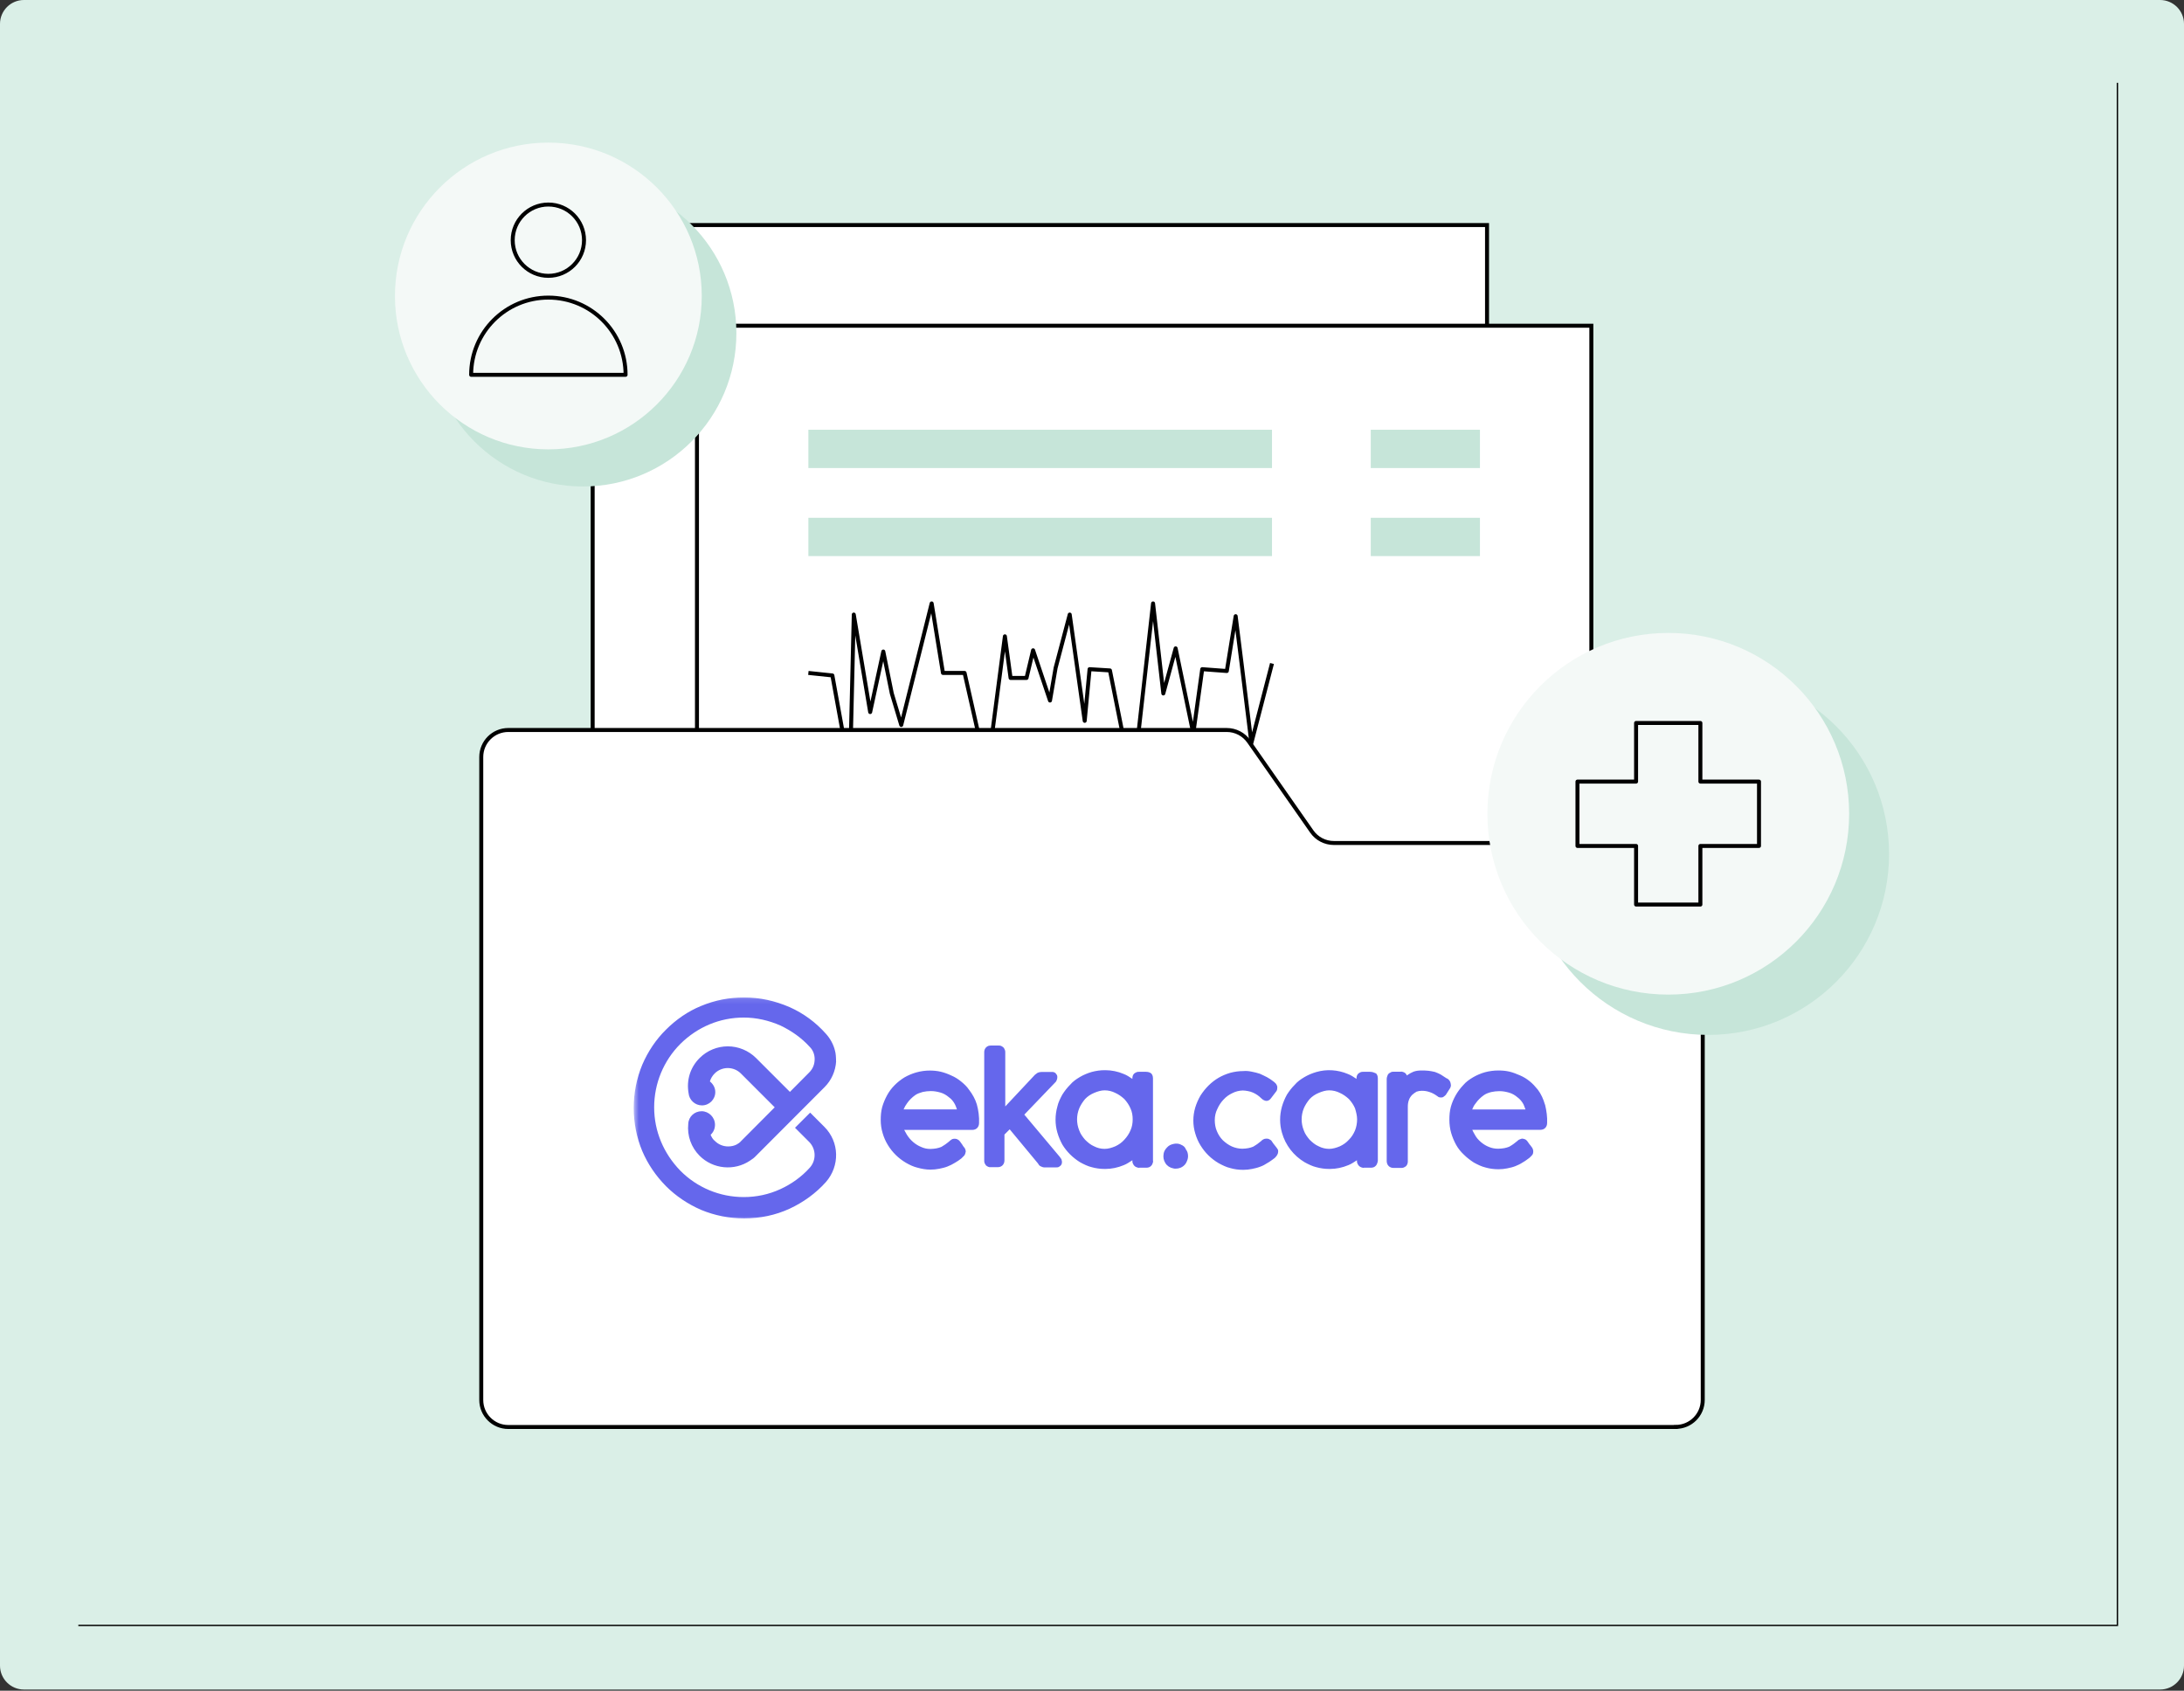 <svg width="412" height="319" viewBox="0 0 412 319" fill="none" xmlns="http://www.w3.org/2000/svg">
<rect x="0" y="0" width="412" height="319" fill="#333333" stroke="none"/>
<path d="M407.488 0H4.512C2.02 0 0 2.02 0 4.512V314.264C0 316.756 2.02 318.776 4.512 318.776H407.488C409.98 318.776 412 316.756 412 314.264V4.512C412 2.02 409.98 0 407.488 0Z" fill="#DAEFE7"/>
<path d="M399.439 15.626V306.674H14.776" stroke="black" stroke-width="0.25" stroke-miterlimit="10"/>
<path d="M280.521 42.462H111.802V249.005H280.521V42.462Z" fill="white" stroke="black" stroke-width="0.75" stroke-miterlimit="10"/>
<path d="M300.199 61.457H131.48V268.001H300.199V61.457Z" fill="white" stroke="black" stroke-width="0.75" stroke-miterlimit="10"/>
<path d="M239.954 81.08H152.496V88.308H239.954V81.08Z" fill="#C6E5D9"/>
<path d="M239.954 97.694H152.496V104.922H239.954V97.694Z" fill="#C6E5D9"/>
<path d="M279.184 81.08H258.587V88.308H279.184V81.08Z" fill="#C6E5D9"/>
<path d="M279.184 97.694H258.587V104.922H279.184V97.694Z" fill="#C6E5D9"/>
<path d="M152.496 126.967L157.022 127.441L160.351 145.768L161.061 115.952L164.153 134.348L166.631 122.929L168.233 130.839L170.016 136.785L175.753 113.849L177.884 126.967H181.964L186.212 145.768L189.568 120.06L190.641 127.914H193.649L194.888 122.692L198.077 132.176L199.136 126.02L201.796 115.952L204.623 136.006L205.542 126.257L209.386 126.494L213.675 147.968L217.519 113.849L219.454 130.839L221.78 122.33L225.109 138.387L226.794 126.257L231.431 126.605L233.102 116.258L234.203 125.059L236.069 140.17L239.954 125.185" stroke="black" stroke-width="0.75" stroke-linejoin="round"/>
<path d="M316.117 269.24H95.884C93.071 269.24 90.787 266.956 90.787 264.143V142.83C90.787 140.016 93.071 137.733 95.884 137.733H231.416C233.088 137.733 234.633 138.54 235.594 139.905L247.46 156.881C248.407 158.246 249.966 159.054 251.638 159.054H316.117C318.93 159.054 321.214 161.338 321.214 164.151V264.129C321.214 266.942 318.93 269.226 316.117 269.226V269.24Z" fill="white" stroke="black" stroke-width="0.75" stroke-miterlimit="10"/>
<mask id="mask0_1307_1138" style="mask-type:luminance" maskUnits="userSpaceOnUse" x="119" y="188" width="174" height="43">
<path d="M292.443 188.105H119.546V230.413H292.443V188.105Z" fill="white"/>
</mask>
<g mask="url(#mask0_1307_1138)">
<path d="M157.732 200.235C157.621 202.073 156.855 203.828 155.532 205.137L142.622 218.074C142.316 218.409 141.912 218.729 141.494 218.98C138.528 220.985 134.503 220.595 131.982 218.074C130.395 216.487 129.601 214.286 129.838 212.044C129.893 210.679 131.021 209.663 132.358 209.663C133.695 209.663 134.879 210.791 134.879 212.211C134.879 212.977 134.573 213.632 134.057 214.105C134.224 214.523 134.475 214.983 134.879 215.289C135.533 215.944 136.439 216.306 137.344 216.306C137.943 216.306 138.472 216.194 138.959 215.944C139.266 215.777 139.558 215.582 139.809 215.289L146.145 208.925L143.513 206.293L139.753 202.532C139.099 201.878 138.193 201.516 137.288 201.516C136.383 201.516 135.478 201.878 134.823 202.532C134.405 202.95 134.085 203.466 133.918 204.037C134.517 204.524 134.935 205.22 134.935 206.042C134.935 207.435 133.807 208.563 132.414 208.563C131.119 208.563 130.005 207.546 129.893 206.237C129.475 203.8 130.2 201.404 131.982 199.622C133.403 198.201 135.325 197.421 137.302 197.421C139.28 197.421 141.202 198.215 142.622 199.622L146.382 203.382L149.014 206.014L152.663 202.338C153.373 201.627 153.68 200.778 153.68 199.817C153.68 198.967 153.373 198.146 152.774 197.547C151.215 195.82 149.321 194.497 147.232 193.494C145.031 192.533 142.706 191.99 140.296 191.99C135.77 191.99 131.578 193.773 128.361 196.948C125.186 200.123 123.404 204.413 123.404 208.925C123.404 213.437 125.186 217.643 128.361 220.901C131.509 224.077 135.798 225.859 140.296 225.859C142.706 225.859 145.017 225.372 147.232 224.355C149.321 223.394 151.229 222.029 152.774 220.303C154.014 218.91 153.958 216.793 152.663 215.47L149.975 212.782L152.83 209.927L155.518 212.615C158.373 215.47 158.456 219.996 155.796 223.032C153.902 225.149 151.549 226.848 148.972 228.046C146.285 229.285 143.402 229.884 140.366 229.884C137.567 229.884 134.823 229.341 132.247 228.269C129.782 227.196 127.526 225.692 125.632 223.798C123.71 221.848 122.206 219.634 121.161 217.183C120.089 214.607 119.546 211.835 119.546 209.036C119.546 206.237 120.089 203.493 121.161 200.889C122.234 198.396 123.738 196.14 125.632 194.274C127.554 192.352 129.768 190.82 132.247 189.804C134.823 188.731 137.567 188.188 140.366 188.188C143.36 188.188 146.229 188.843 148.972 190.027C151.605 191.21 153.875 192.881 155.796 195.04C156.618 195.945 157.245 197.073 157.523 198.271C157.663 198.731 157.718 199.51 157.718 200.276L157.732 200.235ZM182.8 205.61C182.41 205.011 181.867 204.51 181.268 204.023C180.697 203.563 180.112 203.201 179.457 202.922C178.803 202.616 178.162 202.379 177.48 202.212C176.77 202.045 176.059 201.989 175.391 201.989C174.569 201.989 173.692 202.101 172.815 202.351C172.049 202.574 171.283 202.895 170.614 203.284C169.277 204.106 168.093 205.262 167.355 206.627C166.965 207.337 166.645 208.103 166.422 208.869C166.199 209.691 166.144 210.512 166.144 211.334C166.144 212.156 166.255 212.977 166.506 213.799C166.729 214.565 167.049 215.331 167.495 216.041C168.344 217.434 169.5 218.562 170.893 219.383C171.603 219.801 172.369 220.149 173.093 220.317C173.887 220.539 174.681 220.679 175.502 220.679H175.558C176.101 220.679 176.658 220.623 177.201 220.512C177.745 220.4 178.246 220.289 178.733 220.094C179.221 219.899 179.694 219.676 180.154 219.383C180.544 219.161 181.031 218.84 181.365 218.562L181.909 218.019C182.076 217.796 182.131 217.531 182.187 217.253C182.187 217.086 182.131 216.974 182.076 216.793C182.02 216.682 181.964 216.57 181.909 216.515L181.686 216.236C181.686 216.236 181.574 216.069 181.519 215.958C181.407 215.79 181.296 215.623 181.129 215.414C181.017 215.247 180.878 215.108 180.711 215.025C180.544 214.913 180.377 214.857 180.168 214.857H180.056C179.833 214.857 179.569 214.913 179.402 215.08C179.29 215.136 179.179 215.247 179.123 215.303C178.9 215.47 178.636 215.721 178.357 215.902C178.134 216.069 177.814 216.236 177.591 216.389C177.313 216.501 176.992 216.612 176.658 216.668C176.324 216.724 175.948 216.779 175.558 216.779H175.502C174.904 216.779 174.346 216.668 173.803 216.417C173.232 216.194 172.731 215.874 172.271 215.484C171.784 215.066 171.394 214.607 171.06 214.064C170.893 213.785 170.726 213.465 170.572 213.186H183.427C184.192 213.186 184.694 212.643 184.694 211.891C184.75 210.735 184.582 209.482 184.276 208.382C183.998 207.421 183.454 206.46 182.828 205.638L182.8 205.61ZM180.502 209.315H170.461C170.628 208.897 170.851 208.521 171.116 208.159C171.533 207.56 172.049 207.059 172.647 206.627C173.037 206.348 173.581 206.167 174.068 206.028C174.583 205.917 175.085 205.861 175.6 205.861C176.254 205.861 176.811 205.972 177.41 206.139C178.009 206.307 178.538 206.627 178.998 207.017C179.485 207.351 179.875 207.838 180.154 208.382C180.293 208.66 180.404 208.953 180.516 209.315H180.502ZM199.999 218.367L193.231 210.303L199.177 204.106C199.344 203.883 199.456 203.507 199.456 203.284C199.456 203.117 199.456 203.006 199.4 202.867C199.344 202.755 199.233 202.644 199.122 202.477C198.927 202.31 198.662 202.226 198.411 202.254H196.49C196.211 202.254 195.946 202.31 195.724 202.421C195.556 202.532 195.445 202.644 195.236 202.783L189.638 208.758V198.563C189.638 198.396 189.638 198.229 189.526 198.02C189.471 197.853 189.359 197.658 189.248 197.603C189.025 197.38 188.705 197.24 188.37 197.268H187.033C186.866 197.268 186.671 197.268 186.49 197.324C186.309 197.38 186.156 197.491 186.031 197.603C185.808 197.825 185.669 198.146 185.669 198.48V218.91C185.669 219.077 185.669 219.272 185.724 219.397C185.78 219.565 185.891 219.732 186.003 219.885C186.142 219.996 186.281 220.108 186.462 220.163C186.574 220.219 186.685 220.219 186.88 220.219H188.217C188.983 220.219 189.485 219.676 189.485 218.924V214.064L190.473 213.075L195.793 219.495C195.905 219.662 196.016 219.913 196.281 220.038C196.503 220.149 196.768 220.261 196.991 220.261H199.191C199.414 220.261 199.581 220.261 199.79 220.149L199.846 220.094C199.957 220.038 200.333 219.815 200.333 219.272C200.333 219.161 200.333 219.049 200.278 218.91C200.278 218.771 200.166 218.576 199.999 218.395V218.367Z" fill="#6567EC"/>
</g>
<path d="M216.194 202.226H214.899C214.732 202.226 214.565 202.226 214.44 202.282C214.273 202.337 214.105 202.449 213.952 202.56C213.841 202.672 213.729 202.839 213.674 203.02C213.618 203.201 213.618 203.382 213.618 203.507V203.563C213.075 203.201 212.574 202.853 211.975 202.63C210.902 202.17 209.705 201.92 208.521 201.92H208.409C207.588 201.92 206.766 202.031 205.945 202.254C205.179 202.477 204.413 202.797 203.744 203.187C203.034 203.605 202.379 204.064 201.878 204.663C201.307 205.234 200.833 205.847 200.402 206.529C200.012 207.24 199.636 208.006 199.469 208.771C199.009 210.415 199.009 212.114 199.469 213.701C199.692 214.467 200.012 215.233 200.402 215.944C201.223 217.308 202.379 218.436 203.744 219.286C204.454 219.676 205.22 220.052 205.945 220.219C206.738 220.442 207.56 220.553 208.409 220.553H208.521C209.705 220.553 210.874 220.303 211.975 219.843C212.574 219.62 213.075 219.244 213.618 218.91V219.021C213.618 219.188 213.618 219.356 213.729 219.564C213.785 219.732 213.897 219.843 214.008 219.982C214.119 220.094 214.286 220.205 214.495 220.261C214.662 220.316 214.83 220.372 214.955 220.317H216.292C216.626 220.317 216.946 220.205 217.169 219.954C217.281 219.843 217.392 219.676 217.448 219.467C217.503 219.3 217.559 219.133 217.503 218.98V203.465C217.503 202.978 217.336 202.7 217.169 202.532C217.03 202.421 216.71 202.226 216.208 202.226H216.194ZM213.674 211.195C213.674 211.905 213.562 212.615 213.256 213.284C212.977 213.938 212.601 214.495 212.1 215.038C211.613 215.581 211.056 215.971 210.401 216.278C209.746 216.556 209.064 216.765 208.368 216.765C207.671 216.765 207.003 216.598 206.39 216.278C205.736 215.999 205.234 215.568 204.691 215.038C204.232 214.495 203.814 213.938 203.591 213.284C203.048 211.947 203.048 210.457 203.591 209.12C203.869 208.465 204.245 207.908 204.691 207.365C205.179 206.85 205.736 206.488 206.39 206.209C207.045 205.93 207.727 205.722 208.368 205.722C209.078 205.722 209.788 205.889 210.401 206.209C211.028 206.488 211.585 206.891 212.1 207.365C212.587 207.908 212.977 208.465 213.256 209.12C213.562 209.774 213.674 210.484 213.674 211.181V211.195ZM240.928 216.682C240.928 216.682 240.816 216.515 240.761 216.459L240.162 215.693C240.106 215.582 239.995 215.47 239.939 215.359C239.828 215.136 239.577 214.997 239.284 214.871C239.062 214.816 238.797 214.816 238.574 214.871C238.407 214.927 238.296 214.983 238.115 215.094L237.947 215.261C237.725 215.428 237.46 215.651 237.182 215.86C236.959 216.027 236.638 216.194 236.416 216.347C236.137 216.459 235.817 216.57 235.482 216.626C235.148 216.682 234.772 216.737 234.382 216.737H234.327C233.672 216.737 232.99 216.57 232.405 216.32C231.778 216.041 231.221 215.637 230.706 215.164C230.163 214.621 229.828 214.064 229.55 213.409C229.271 212.754 229.16 212.044 229.16 211.32C229.16 210.596 229.327 209.844 229.647 209.231C229.926 208.577 230.358 207.936 230.803 207.476C231.291 206.933 231.848 206.543 232.502 206.237C233.101 205.93 233.742 205.777 234.424 205.749C234.786 205.749 235.079 205.805 235.413 205.861C236.067 205.972 236.68 206.251 237.223 206.627C237.446 206.794 237.711 206.989 237.934 207.226C238.212 207.504 238.588 207.713 238.922 207.713C239.145 207.713 239.521 207.602 239.8 207.17L240.788 205.875C240.956 205.652 240.956 205.332 240.956 205.109C240.956 204.942 240.844 204.691 240.733 204.51L240.399 204.176L240.176 204.009C239.841 203.73 239.41 203.465 239.02 203.243C238.532 203.02 238.142 202.783 237.655 202.588C237.168 202.421 236.666 202.31 236.123 202.198C235.58 202.087 235.079 202.031 234.536 202.087C233.714 202.087 232.892 202.198 232.071 202.421C231.305 202.644 230.539 202.964 229.87 203.354C228.477 204.176 227.349 205.332 226.472 206.696C226.054 207.407 225.734 208.145 225.483 208.939C224.996 210.582 224.996 212.281 225.483 213.869C225.706 214.635 226.026 215.4 226.472 216.111C227.322 217.503 228.477 218.631 229.87 219.453C230.58 219.843 231.346 220.219 232.071 220.386C232.836 220.609 233.658 220.72 234.48 220.72H234.536C235.079 220.72 235.636 220.665 236.179 220.553C236.722 220.442 237.223 220.33 237.711 220.135C238.198 219.968 238.672 219.718 239.103 219.425C239.521 219.202 239.925 218.882 240.315 218.604C240.482 218.492 240.649 218.325 240.802 218.116C240.914 217.949 241.025 217.782 241.081 217.573C241.137 217.35 241.137 217.086 241.081 216.918L240.942 216.723L240.928 216.682ZM258.447 202.226H257.18C257.013 202.226 256.846 202.226 256.72 202.282C256.553 202.337 256.386 202.449 256.233 202.56C256.122 202.672 256.01 202.839 255.954 203.02C255.899 203.201 255.899 203.382 255.899 203.507V203.563C255.356 203.201 254.854 202.853 254.255 202.63C252.361 201.836 250.258 201.697 248.309 202.268C247.543 202.491 246.777 202.811 246.108 203.201C245.398 203.619 244.744 204.078 244.242 204.677C243.671 205.248 243.198 205.861 242.766 206.543C242.376 207.253 242.056 208.019 241.833 208.785C241.373 210.429 241.373 212.128 241.833 213.715C242.487 216.069 244.033 218.047 246.108 219.286C246.819 219.676 247.585 220.052 248.309 220.219C249.103 220.442 249.924 220.553 250.774 220.553H250.885C252.069 220.553 253.239 220.303 254.339 219.843C254.938 219.62 255.439 219.244 255.982 218.91V219.021C255.982 219.188 255.982 219.356 256.094 219.564C256.149 219.732 256.261 219.843 256.372 219.982C256.484 220.094 256.651 220.205 256.832 220.261C257.013 220.316 257.166 220.372 257.319 220.317H258.656C258.99 220.317 259.311 220.205 259.533 219.954C259.645 219.843 259.756 219.676 259.812 219.467C259.868 219.3 259.923 219.133 259.923 218.98V203.465C259.923 202.978 259.756 202.7 259.589 202.532C259.283 202.421 258.99 202.226 258.461 202.226H258.447ZM256.01 211.195C256.01 211.933 255.871 212.643 255.62 213.284C255.342 213.938 254.966 214.551 254.464 215.038C253.977 215.581 253.42 215.971 252.765 216.278C252.111 216.556 251.4 216.765 250.732 216.765C250.063 216.765 249.367 216.598 248.754 216.278C248.1 215.999 247.599 215.568 247.055 215.038C246.596 214.495 246.178 213.938 245.955 213.284C245.412 211.947 245.412 210.457 245.955 209.12C246.234 208.465 246.61 207.908 247.055 207.365C247.543 206.85 248.1 206.488 248.754 206.209C249.409 205.93 250.091 205.722 250.732 205.722C251.442 205.722 252.152 205.889 252.765 206.209C253.392 206.488 253.949 206.891 254.464 207.365C254.952 207.908 255.342 208.465 255.62 209.12C255.815 209.774 256.01 210.484 256.01 211.181V211.195ZM273.697 204.691C273.697 204.524 273.641 204.357 273.585 204.148C273.53 203.981 273.418 203.869 273.307 203.73C273.195 203.619 273.084 203.507 272.889 203.452C272.527 203.201 272.151 202.964 271.789 202.741C271.455 202.574 271.078 202.379 270.689 202.254C270.271 202.142 269.867 202.087 269.477 202.031C268.99 201.975 268.544 201.975 268.14 201.975C267.597 201.975 267.151 202.031 266.664 202.198C266.274 202.365 265.898 202.56 265.564 202.797C265.508 202.853 265.452 202.908 265.397 202.908C265.341 202.769 265.257 202.658 265.174 202.546C265.034 202.407 264.895 202.324 264.714 202.268C264.533 202.212 264.352 202.156 264.227 202.212H262.862C262.695 202.212 262.528 202.212 262.374 202.324C262.207 202.379 262.096 202.491 261.985 202.546C261.845 202.686 261.762 202.825 261.706 203.034C261.65 203.201 261.595 203.368 261.595 203.521V219.063C261.595 219.829 262.138 220.358 262.862 220.358H264.338C264.45 220.358 264.617 220.358 264.756 220.303C264.923 220.247 265.09 220.135 265.243 220.024C265.355 219.913 265.466 219.746 265.522 219.537C265.578 219.37 265.578 219.202 265.578 219.049V208.799C265.578 208.34 265.633 207.922 265.8 207.504C265.912 207.17 266.135 206.85 266.399 206.571C266.622 206.348 266.942 206.153 267.221 205.972C267.527 205.861 267.875 205.805 268.21 205.805C268.669 205.805 269.143 205.861 269.63 206.028C270.173 206.195 270.619 206.446 271.023 206.738L271.19 206.85C271.357 207.017 271.58 207.072 271.9 207.072C272.067 207.072 272.234 207.017 272.36 206.905C272.527 206.794 272.638 206.683 272.75 206.571L273.571 205.276C273.655 205.137 273.711 204.942 273.711 204.705L273.697 204.691ZM291.439 208.395C291.16 207.407 290.729 206.418 290.102 205.596C289.615 204.997 289.169 204.496 288.57 204.009C287.999 203.549 287.414 203.187 286.76 202.908C286.105 202.63 285.465 202.365 284.782 202.198C284.072 202.031 283.362 201.975 282.693 201.975H282.637C281.816 201.975 280.938 202.087 280.117 202.31C279.351 202.532 278.585 202.853 277.916 203.243C277.206 203.66 276.552 204.12 276.05 204.719C274.95 205.875 274.128 207.295 273.697 208.827C273.474 209.649 273.418 210.47 273.418 211.292C273.418 212.114 273.53 212.991 273.752 213.757C273.975 214.523 274.296 215.289 274.685 215.999C275.075 216.71 275.619 217.364 276.162 217.865C276.76 218.464 277.373 218.91 278.028 219.342C278.738 219.732 279.504 220.108 280.228 220.275C280.994 220.498 281.816 220.609 282.637 220.609H282.693C283.264 220.609 283.793 220.553 284.336 220.442C284.88 220.33 285.381 220.219 285.868 220.024C286.356 219.829 286.829 219.606 287.261 219.314C287.679 219.091 288.083 218.771 288.473 218.492C288.64 218.325 288.863 218.158 289.016 217.949C289.183 217.782 289.239 217.531 289.239 217.183C289.239 217.016 289.183 216.904 289.127 216.723C289.071 216.612 289.016 216.501 288.96 216.445L288.793 216.222C288.793 216.222 288.682 216.055 288.57 215.944L288.18 215.4C288.124 215.289 288.013 215.178 287.902 215.094C287.79 214.983 287.623 214.927 287.414 214.871C287.247 214.816 287.08 214.816 286.955 214.871C286.815 214.927 286.676 214.983 286.537 215.038C286.425 215.094 286.314 215.205 286.258 215.261C286.036 215.428 285.771 215.651 285.492 215.86C285.242 216.027 285.005 216.194 284.726 216.347C284.448 216.459 284.128 216.57 283.793 216.626C283.459 216.682 283.027 216.737 282.693 216.737H282.582C281.983 216.737 281.426 216.626 280.883 216.403C280.312 216.18 279.81 215.86 279.351 215.47C278.863 215.052 278.473 214.593 278.195 214.05C278.028 213.771 277.861 213.451 277.735 213.172H290.589C291.355 213.172 291.857 212.629 291.857 211.877C291.912 210.749 291.745 209.579 291.467 208.423L291.439 208.395ZM287.762 209.329H277.721C277.889 208.911 278.056 208.563 278.376 208.173C278.794 207.574 279.309 207.072 279.908 206.641C280.298 206.362 280.785 206.181 281.328 206.042C281.844 205.93 282.345 205.875 282.86 205.875C283.515 205.875 284.072 205.986 284.671 206.153C285.27 206.32 285.799 206.641 286.258 207.031C286.718 207.365 287.136 207.852 287.414 208.395C287.498 208.674 287.665 208.966 287.776 209.329H287.762ZM222.74 215.944C222.322 215.749 221.835 215.721 221.375 215.832C220.888 215.944 220.498 216.111 220.163 216.487C219.829 216.821 219.565 217.253 219.509 217.698C219.397 218.353 219.509 218.91 219.843 219.453C220.177 219.996 220.72 220.33 221.319 220.442C221.486 220.498 221.598 220.498 221.807 220.498C222.085 220.498 222.406 220.442 222.684 220.33C223.102 220.163 223.506 219.843 223.729 219.453C223.951 219.035 224.119 218.631 224.119 218.158C224.119 217.684 224.007 217.225 223.729 216.891C223.561 216.403 223.185 216.125 222.74 215.958V215.944Z" fill="#6567EC"/>
<path d="M322.244 195.263C341.088 195.263 356.364 179.987 356.364 161.143C356.364 142.299 341.088 127.023 322.244 127.023C303.4 127.023 288.124 142.299 288.124 161.143C288.124 179.987 303.4 195.263 322.244 195.263Z" fill="#C6E5D9"/>
<path d="M314.711 187.659C333.554 187.659 348.83 172.383 348.83 153.539C348.83 134.695 333.554 119.419 314.711 119.419C295.867 119.419 280.591 134.695 280.591 153.539C280.591 172.383 295.867 187.659 314.711 187.659Z" fill="#F4F9F7"/>
<path d="M331.826 147.467H320.769V136.409H308.639V147.467H297.581V159.611H308.639V170.668H320.769V159.611H331.826V147.467Z" stroke="black" stroke-width="0.75" stroke-linejoin="round"/>
<path d="M109.977 91.789C125.96 91.789 138.916 78.833 138.916 62.85C138.916 46.867 125.96 33.911 109.977 33.911C93.995 33.911 81.038 46.867 81.038 62.85C81.038 78.833 93.995 91.789 109.977 91.789Z" fill="#C6E5D9"/>
<path d="M103.445 84.784C119.428 84.784 132.384 71.828 132.384 55.845C132.384 39.862 119.428 26.906 103.445 26.906C87.462 26.906 74.506 39.862 74.506 55.845C74.506 71.828 87.462 84.784 103.445 84.784Z" fill="#F4F9F7"/>
<path d="M103.445 52.043C107.16 52.043 110.172 49.032 110.172 45.317C110.172 41.602 107.16 38.59 103.445 38.59C99.73 38.59 96.719 41.602 96.719 45.317C96.719 49.032 99.73 52.043 103.445 52.043Z" stroke="black" stroke-width="0.75" stroke-linejoin="round"/>
<path d="M118.012 70.719C118.012 62.669 111.494 56.151 103.445 56.151C95.395 56.151 88.878 62.669 88.878 70.719H118.012Z" stroke="black" stroke-width="0.75" stroke-linejoin="round"/>
</svg>

